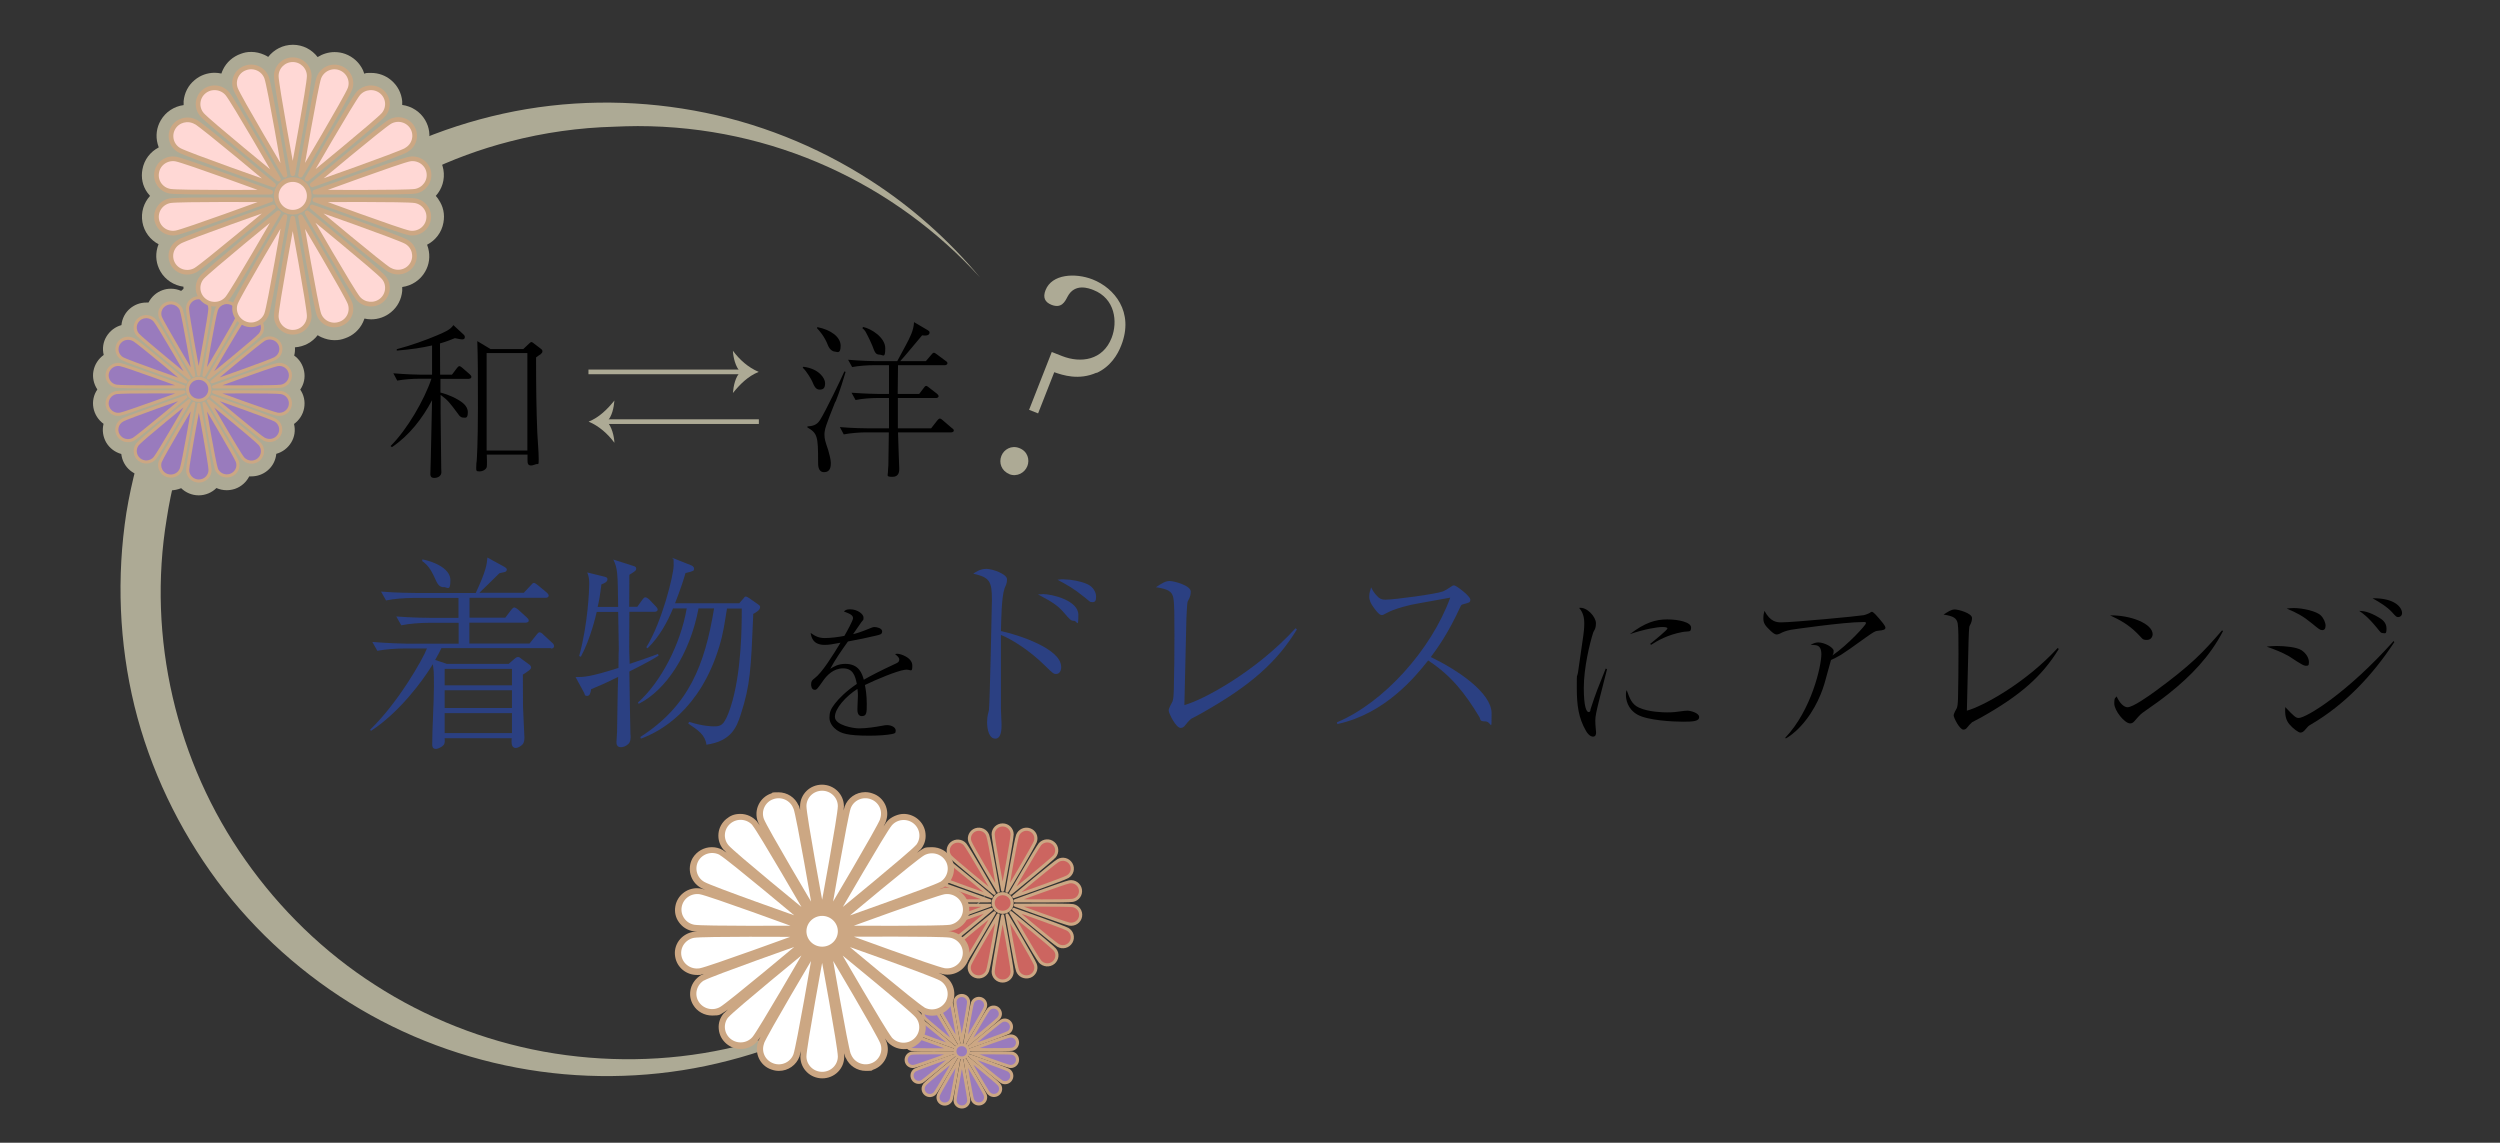<?xml version="1.0" encoding="UTF-8"?>
<svg id="_レイヤー_2" data-name="レイヤー_2" xmlns="http://www.w3.org/2000/svg" version="1.1" viewBox="0 0 1608 735">
  <rect x="0" y="0" width="1608" height="735" fill="#333333" stroke="none"/>
  <!-- Generator: Adobe Illustrator 29.1.0, SVG Export Plug-In . SVG Version: 2.1.0 Build 142)  -->
  <defs>
    <style>
      .st0 {
        fill: #2b4082;
      }

      .st1 {
        fill: #cc6560;
      }

      .st1, .st2, .st3 {
        stroke-width: 2px;
      }

      .st1, .st2, .st3, .st4 {
        stroke: #cca783;
        stroke-linecap: round;
        stroke-linejoin: round;
      }

      .st2 {
        fill: #fff;
      }

      .st3 {
        fill: #997bbd;
      }

      .st4 {
        fill: #ffd8d5;
        stroke-width: 3px;
      }

      .st5 {
        fill: #adaa95;
      }

      .st6 {
        fill: #cca783;
      }
    </style>
  </defs>
  <g>
    <path class="st5" d="M579.9,623.9c-1.4,1-2.9,2.1-4.3,3.1-32.6,23-69.8,39.1-108.5,47.6-38.7,8.4-78.9,8.8-117.5,1.8-38.7-7.1-75.7-21.8-108.4-42.9-32.8-21-61.1-48.6-83.3-80.2-44.7-63.2-63.3-143.5-50.7-219.5,11.6-76.1,54.3-146.6,116.5-192.7,31-23,66.4-40.4,104.2-50.1,21.9-5.7,44.5-8.9,67.2-9.5,5-.2,9.9-.4,15-.4,87.3,0,165.7,37.5,220.2,97.3-20.2-24.2-44.1-45.5-70.8-62.6-34.2-22-72.8-37.4-113.2-44.7-40.3-7.3-82.3-6.9-122.7,2-40.4,8.9-79.2,25.7-113.2,49.7-33.9,24-63.4,54.7-85.4,90.2-22,35.5-36.9,75.5-43.7,116.7-6.4,41.3-4.7,83.9,5.2,124.5,10,40.6,28.4,78.9,53.1,112.3,24.8,33.4,56.4,61.5,92,82.5s75.3,34.6,115.9,40.2c40.6,5.6,82.1,3.2,121.4-7.1,39.4-10.1,76.4-28.2,108.8-52.3,22.3-16.5,42.3-36.1,59.3-57.9-16.7,19.6-35.9,37.1-57.2,51.9h.1Z"/>
    <path d="M301.7,243.7h-18.4v8.8c1.2.3,6.3,1.6,11.5,4.7,1.8,1.1,6.1,3.6,6.1,7.9s-1.5,3.5-3,3.5-2.6-1.3-3-2c-6.1-8.2-6.8-9.1-11.5-12.6v11.8c0,2.6.3,24.3.4,35.7,0,.3.1,1.8.1,2.2,0,2.5-2.3,3.7-4.6,3.7s-2.5-1.5-2.5-2.4c0-1.6.3-9.2.3-10.7.2-7.4.2-10.3.8-36.9-6.3,11.9-14.7,22.7-25.8,30.2l-.9-.7c10.6-10.5,21.7-29.6,26.3-43.3h-8c-3.8,0-9.9.4-14,1.2l-2.5-4.7c8.1.7,15.9.9,18,.9h6.9v-18.8c-6.7,1.5-12.9,2.5-22.7,3.3v-.9c9-2.3,19.6-6.2,25.9-8.9,5.2-2.2,8.7-3.7,10.5-6.6l6.8,6.3c.3.3.6.8.6,1.3,0,1.2-.6,1.6-1.7,1.6s-3.1-.5-4.7-.8c-2.7,1.1-5.4,2.2-9.6,3.4.1,13.8.1,15.3.1,20.1h7.6l3.1-4.1c1-1.3,1.4-1.4,1.7-1.4.7,0,1.8,1.1,2,1.2l4.7,4.1c.4.4,1,1,1,1.6,0,1-.9,1.2-1.6,1.2h.1ZM347.8,227.8c-.5.3-2.6,1.7-3,2.1,0,19.9.2,33.9.8,48.6.2,4.7.9,12.1.9,16.8s-.2,2.5-2.4,3.5c-1.3.5-2.1.6-2.5.6-2.3,0-2.3-1.8-2.3-3.5v-3.5h-26.2c.1,1.4.2,7,0,7.9-.3,1.5-2.4,2.9-4.6,2.9s-2.2-.3-2.2-2.6.2-3.4.3-4c.1-1,.8-11.2.8-33.8s0-31.7-.4-43.4l8.5,5.1h21.1l3.7-3.5c.3-.3,1.1-1,1.5-1s1.1.5,1.2.6l5.1,3.9c.2.1.8.7.8,1.4s-.3,1.2-1,1.7v.2ZM339.2,227.1h-26.2v62.7h26.2v-62.7h0Z"/>
    <path d="M527.3,250.6c-2.5,0-3.4-1.7-5-5.5-.4-.9-3.5-6.4-6-8.6l.4-.6c10,1.2,14,7.4,14,10.5s-1,4.2-3.5,4.2h0ZM537.3,258.3c-1.5,3.9-6.5,15.8-6.8,18.9-.2.8-.2,1.6-.2,2.4,0,2.6.4,4.1,2.4,9.9.4,1.4,1.7,6,1.7,8.2s-.2,6-4.3,6-3.9-4.7-3.9-6.7c0-16.3-.4-18.3-6.9-22.1v-.6c3.1-.3,5.9-.6,8.1-4.1,3.4-5.2,14.1-27.5,15.7-31.3l.8.3c-1.2,4.1-3.4,11.5-6.5,19.3v-.2ZM537.2,226.2c-1,0-3.4-.8-4.7-4.2-2.2-5.7-5.5-9.3-7-10.9l.2-.7c8.8,1.7,15,6.4,15,12s-2.4,3.8-3.5,3.8h0ZM611.7,278.1h-34.1c0,2.4.8,22.7.8,23.4,0,1.4,0,5.2-4.3,5.2s-3-.9-3-2.8.3-4,.3-4.7c0-3.3.2-18.1.3-21.1h-15c-3.8,0-9.9.5-14,1.3l-2.5-4.7c8.1.7,15.9.8,18,.8h13.6c0-6,0-8,0-8.9v-10.6h-7.6c-3.8,0-9.8.4-13.9,1.3l-2.6-4.7c8.1.6,16,.8,18,.8h6.1v-18.5h-9.8c-3.8,0-9.8.4-13.9,1.2l-2.6-4.7c8.1.7,16,.9,18,.9h13.6c1.1-2.2,3.8-6.9,5.6-10.4,2.5-4.7,5-9.4,5.2-14.7l8.7,5.1c.8.5,1.3.8,1.3,1.6,0,2.3-3.4,2-4.8,1.8-2.3,2.6-11.9,14.4-14.1,16.6h16.5l3.5-4.1c.8-.9,1.1-1.3,1.6-1.3s.8.1,2.1,1.1l5.5,4.1c.8.5,1.2.9,1.2,1.6s-1,1.2-1.6,1.2h-30.2c0,2.9-.2,15.9-.2,18.5h13.8l2.9-3.8c.3-.5,1-1.4,1.6-1.4s1.3.7,2,1.2l4.9,3.8c.5.4,1.1,1,1.1,1.7s-.9,1.1-1.6,1.1h-24.6c0,11.3,0,12.6,0,19.5h21.4l3.9-5c.3-.4,1.1-1.3,1.7-1.3s1.6.8,2,1.2l5.7,4.9c.9.6,1.3,1,1.3,1.7s-1,1.1-1.7,1.1h-.3ZM565.7,228.1c-2.5,0-3.1-1.6-4.6-5.7-.3-.8-2.3-5.3-4.4-9.1-.7-1.1-1.1-1.4-2-2.2l.4-.8c5.4,1.1,14.3,6.8,14.3,13.7s-1.4,4.1-3.8,4.1h0Z"/>
    <g>
      <path class="st0" d="M354.6,416.9h-70.7c-.8,1.7-1.5,3.1-4,7.6l7.5,2.5h39.8l3.3-2.9c1.1-.9,1.7-1.5,2.7-1.5s1.3.5,2.1,1.1l4.8,3.5c.7.4,1.5,1.2,1.5,2.1s-.7,1.3-1.3,1.9c-.5.4-3.2,2.3-4,2.7,0,2.8.1,19.2.1,20.5,0,2.4.9,18.1.9,19.7s-.1,3.5-1.2,4.7-3.1,2.3-4.3,2.3c-3.1,0-2.8-3.5-2.7-6.3h-43.1c.1,1.7.3,3.2-.7,4.4-.8,1.1-3.5,2.5-4.9,2.5-2.4,0-2.4-2-2.4-2.8,0-10.4,1.1-27.2,1.1-37.5s-.1-9.6-.7-14.2c-6.4,10.6-21.6,31.1-39.8,42.9l-.5-.8c18-17.3,34.1-45.7,36.5-52.2h-14.9c-4.7,0-12,.5-17,1.5l-3.2-5.7c10,.8,19.7,1.1,22.1,1.1h33.4v-13.4h-19.7c-4.8,0-12.1.5-17.2,1.6l-3.2-5.7c10,.8,19.7.9,22.2.9h17.8v-12.8h-29.4c-4.8,0-12.1.5-17.2,1.6l-3.2-5.7c10,.8,19.7.9,22.2.9h38.7c6.7-14.4,7.1-18.2,7.5-22.8l10.4,5.7c1.2.7,2.1,1.2,2.1,2.1s-.9,1.5-1.7,1.6c-1.1.3-1.7.4-3.1.7-2.4,2.3-11,10.9-12.9,12.6h28.6l4.4-4.7c.9-1.1,1.5-1.7,2.1-1.7s1.7.8,2.7,1.6l5.3,4.4c.5.5,1.5,1.3,1.5,2.1,0,1.3-1.2,1.5-2,1.5h-48.9v12.8h23l3.7-4.9c.7-.9,1.5-1.7,2.1-1.7s1.9.9,2.4,1.3l5.6,5.1c.5.5,1.3,1.2,1.3,2.1s-1.1,1.3-2,1.3h-36.2v13.4h38.7l4.4-5.5c.9-1.1,1.3-1.7,2.1-1.7s1.9.9,2.5,1.6l5.5,5.1c.7.5,1.3,1.3,1.3,2.3s-1.1,1.5-2.1,1.5l.3-.3ZM285.5,377.7c-3.2,0-4.3-2.3-6.3-6.9-1.9-4.1-4.1-7.5-7.6-9.9v-1.1c6.9,1.2,18.1,5.7,18.1,13.3s-2,4.5-4.3,4.5h0ZM329.3,430.2h-43.3v10.6h43.3v-10.6ZM329.3,444h-43.3v11.4h43.3v-11.4ZM329.3,458.7h-43.3v12.8h43.3v-12.8Z"/>
      <path class="st0" d="M404.8,432c.1,6.4.5,34.5.7,40.2.1.7.1,1.5.1,2,0,2.5-.7,3.6-1.5,4.4-1.7,1.6-3.7,2-4.8,2-2.3,0-2.8-1.7-2.8-3.1s.4-5.7.4-6.7c.1-5.6.4-30.4.7-35.4-9.5,4.7-14.5,6.7-17.4,7.9-.3,2-.7,4.3-2.5,4.3s-1.5-.9-2-2l-5.5-10.1c5.2,0,9.2,0,27.6-5.9,0-1.6.1-8.5.1-10,.1-.9.1-1.7.1-2.7,0-3.6-.3-20-.4-23.3h-13.8c-.5,2.1-3.9,17.2-10.2,28.8l-1.1-.4c5.7-20.5,6.5-43.1,6.5-46.5s-.4-4.9-1.3-7.3l11,2.7c1.5.4,2,.7,2,1.7,0,1.7-1.9,2.5-3.9,3.3-.9,7.6-1.6,11.2-2.4,14.5h13.2c-.3-21.7-.3-24.6-3.1-30.5l12.8,4.1c.9.3,1.9.5,1.9,1.7s-.4,1.6-4.4,4c0,.1-.1,18.6-.1,20.6h5.2l3.2-4.5c.7-.9,1.2-1.6,2-1.6s2,.9,2.4,1.3l4.3,4.5c.3.4,1.2,1.2,1.2,2,0,1.2-1.1,1.5-2,1.5h-16.2c0,3.6-.1,19.4-.1,22.6s0,2.1.3,10.9c2.8-.9,15.7-5.3,18.2-6.4l.4,1.1c-2.9,1.9-8,4.8-18.6,10.1l-.2.2ZM484.5,395.2c-1.5,35.4-1.9,45.3-8,64.2-2.8,8.9-6.5,17.3-22.1,19.6-.9-6.4-5.3-9.3-11.7-13.6l.5-1.1c9.2,2.9,14.9,2.9,15.7,2.9,4.5,0,6.9,0,10.9-12,7.3-22.1,7.3-53.2,7.3-63.8h-9.5c-1.5,9.2-2.3,15.6-4.9,24.2-12.4,41.3-38.5,55.2-50.5,59.5l-.3-1.1c31.3-20.1,41.4-46.3,47.4-82.7h-10c-5.6,29.7-21.2,52.8-38.5,61.4l-.5-.8c14.6-13,27.4-37.3,31.4-60.6h-8.8c-3.6,8.7-8.7,18.2-16.4,25.7l-.8-.7c9.9-15.8,17.6-46.2,17.6-52.8s-.3-2.9-.8-4.7l12,4.8c.1,0,1.9.7,1.9,2.1s0,1.6-5.5,2.9c-1.1,3.9-2.9,9.6-6.7,19.4h41.3l2.7-3.1c.9-1.2,1.2-1.2,1.6-1.2s1.5.7,1.9.9l5.7,4c1.2.8,1.5,1.1,1.5,1.9,0,2.1-3.2,3.7-4.5,4.4v.3Z"/>
      <path d="M548.7,397.8c0-2.1-1.7-2.9-5.9-4.5.8-.8,1.6-1.4,4-1.4,4.7,0,8.6,3.1,8.6,5.2s0,1.2-1.4,3.1c-.8,1.2-4.6,6.7-5.3,7.7,2.4-.6,4.9-1.3,11.2-3.9.4-.2,1.7-.7,2.6-.7,1.5,0,4.9.8,4.9,2.8s-1.5,2.1-3.8,2.7c-6.7,1.6-10.3,2.3-18.2,3.8-4.1,5.7-8.5,12.1-11.4,17.6,2.2-1.4,5.1-3.2,9.7-3.2,8.9,0,10.8,6.4,11.9,10.2,4.6-2.6,9.8-5.4,20.8-10.5,1.3-.6,2-1.2,2-2.5s-1.2-2.2-2.7-3.5c.8-.2,1.1-.2,1.5-.2,2,0,9.6,2.4,9.6,7.6s-1.1,2.1-4.8,2.7c-5.1.7-18.3,6.2-25.7,9.8.5,2.5,1.2,6.5,1.2,12.1s0,7.9-3.2,7.9-2.8-4.1-2.8-5.2.3-6.4.3-7.7,0-2.3-.3-4.6c-7.5,4.8-14.5,12.6-14.5,18s12,7.4,15.4,7.4c5.1,0,10.7-.9,15-1.7,1.6-.3,2.2-.4,3.1-.4,3,0,5.6,1.5,5.6,3.4s-.4,1.9-2.7,2.4c-2.4.5-7.9,1-14.1,1-14.7,0-18.2-1.6-21.2-3.7-2-1.4-4.6-4.3-4.6-7.8s.7-5.4,3.4-9c2.9-3.7,7.2-8,14.2-12.8-1.1-5.7-2.7-10-8.9-10s-10.4,4.6-12.6,7.7c-3.8,5.4-4.3,6.1-5.5,6.1-2.3,0-2.4-2.8-2.4-3.5,0-2.2.8-2.8,2.2-3.9,4.8-3.5,11.8-14.8,16.7-22.9-5.5,1-7.3,1.4-10.2,1.4-7.7,0-8.6-5.2-9-7.7,3.1,2.2,5.3,3.3,9.2,3.3s9-.7,12.5-1.4c1.4-2.4,5.6-9.9,5.6-11.5v.3Z"/>
      <path class="st0" d="M682.6,428.7c0,3.6-1.7,4.8-3.3,4.8s-2.1-.4-6.7-4.9c-10.3-10.3-22.1-17.6-28.8-20.2,0,2.1,0,45.5,0,47.8,0,1.7.4,8.3.4,9.6,0,2.8,0,9.3-4,9.3s-5.3-5.9-5.3-10.5.9-6.1,1.2-7.9c.5-3.1,1.9-68,1.9-70.8,0-12.2-1.5-14.5-12-16.9,1.6-1.1,4.4-3.1,8.4-3.1s13.3,3.3,13.3,6.7-1.2,4.5-1.6,5.9c-2,5.9-2.1,20.6-2.3,27.4,11.3,2.4,38.7,11.4,38.7,22.9h0ZM670.7,382.1c6,0,22.9,4.1,22.9,13.3s-.8,3.9-2.8,3.9-2.4-.5-6.8-5.6c-3.9-4.5-7.9-6.9-16.4-11.4.3,0,2.3-.1,3.1-.1h0ZM684.6,372.7c4.7,0,10.6,1.2,14.5,2.9,4.1,1.7,5.9,5.5,5.9,8s-.4,3.7-2.3,3.7-1.5-.3-5.2-3.2c-7.1-5.7-10.6-7.6-17.3-11.2,1.9-.3,2.9-.3,4.4-.3h0Z"/>
      <path class="st0" d="M834.2,404.8c-13,21.3-30.1,36.3-61.1,53.8-1.1.7-6,3.2-6.9,3.7-1.2.9-3.1,3.1-4.4,4.8-.3.3-1.1,1.1-2.4,1.1-3.1,0-7.7-9.5-7.7-11.2s2.1-4.9,2.4-5.7c.5-1.2.8-3.2.9-8,.3-11.6.4-23.2.4-34.7s0-20.2-.7-24c-.8-4.1-3.2-5.7-11.2-6.9,3.5-2.3,6-4,8.8-4s13.6,2.9,13.6,6.8-2,5.9-2.1,6.8c-.4,2.5-.5,7.6-.7,10.4-.5,23-.8,31.9-1.3,55.8,12.2-3.3,46.1-21.6,71.5-49.4l.9.8h0Z"/>
      <path class="st0" d="M860.1,464.5c29.6-12.4,60.4-46.3,72.7-80.1-4.1.8-22,3.9-25.6,4.7-5.3,1.3-10.9,2.8-15.3,5.2-1.9,1.1-2.4,1.3-3.2,1.3-1.7,0-4-3.2-5.6-5.5-1.3-1.9-2.4-3.9-2.4-6.4s.7-4,1.2-5.9c.7,1.2,1.2,2.5,2.8,4.4,2.3,2.7,3.5,3.5,6.5,3.5,5.9,0,32.9-3.7,36.9-5.3,1.6-.7,2.3-1.1,5.3-3.1,1.1-.8,1.5-.8,1.9-.8,1.3,0,10.4,6.9,10.4,9.1s-.8,1.9-5.1,3.2c-.7.1-1.1,1.1-1.5,1.9-7.5,16.5-14.8,26.6-18.8,31.9,17.4,8.4,39.1,23,39.1,36.2s0,5.2-4,5.2-2.9-1.3-3.9-2.9c-8.8-14.5-17.7-26.4-32.9-36.3-8.3,10.5-27.7,34.3-58.4,40.9l-.3-1.1h.2Z"/>
      <path d="M1033.6,430.6c-.8,3.2-4.4,17.6-5.2,20.5-1.6,6.5-2.3,9.6-2.3,12.4s.5,7.4.5,7.5c0,1.3-.2,2.8-2,2.8s-3.6-2-4.5-3.7c-4.8-8.3-5.9-16.5-5.9-27.6s0-5.6.8-10.2l3.4-23.6c.3-2,.6-4.8.6-7.9,0-5.9-2.2-8.4-3.3-9.8,5-.8,10.8,5.8,10.8,9.8s-1.3,4.7-1.7,5.9c-2.4,7.4-6.1,23.1-6.1,35.7s1.8,15.6,3.1,15.6,1.2-1.6,1.2-1.7c3.3-10.3,5.1-14.6,9.8-26.3l.9.5h-.1ZM1054.3,455.2c6.1,2.8,15.5,3,17.9,3,3.9,0,5.7-.2,11.4-1,.9-.1,1.4-.1,1.8-.1,1.8,0,7.5,1.4,7.5,4.1s-3.7,3-10.3,3-22.6-.8-29.3-4.5c-6.7-3.7-7.5-10.2-7.5-12.6s.2-2.3.5-3.2c2,5.5,3.3,9.2,8,11.3h0ZM1061.4,414.1c2.3-1.8,11.1-8.9,11.1-9.9s-3.1-.9-3.3-.9c-3.1,0-11.4,1.3-20.9,4.6,9.8-7.5,16.6-9.5,24-9.5s15.4,1.8,15.4,5.2-1.5,2.2-5.5,2.9c-9.7,1.8-16.3,5.7-20.3,8.3l-.5-.8h0Z"/>
      <path d="M1148.3,474.5c16.9-17.8,23.2-46.2,23.2-53.7s-5.1-5.4-6.9-6.2c2.1-.9,3.4-1.4,4.9-1.4,4.1,0,9.9,3.3,9.9,5.4s-.5,2.3-.8,3c10.3-7.1,21.6-19.7,21.6-20.7s-.7-.8-2.1-.8c-12.1,0-46,4.9-46.3,5-3.3.7-4.8,1.3-7.1,2.5-1,.4-1.5.5-2,.5-1.1,0-2.3-.9-3.9-2.4-3.7-3.4-4.6-5.2-4.6-7.8s.2-2.8.7-5c3.8,7.1,7.9,7.4,10.8,7.4,7.7,0,49.9-4,52.9-4.6,1.6-.3,3.2-1.1,3.7-1.3,1.2-.8,1.3-.9,1.7-.9,1,0,3.7,3.2,4.8,4.5,1.3,1.5,3.9,4.5,3.9,5.7s-1.1,1.7-4.8,2c-1.8.1-2.9.9-7.8,4.3-9,6.5-12.7,9.1-16,11.2-2.2,1.3-4.8,2.6-6.4,3.3-.7,2.1-3,11.2-3.6,13-1.7,6.6-6.2,19.1-15.8,29.5-4.2,4.6-7.9,7-9.7,8l-.4-.7v.2Z"/>
      <path d="M1324.1,417.6c-10.7,17.4-24.6,29.7-49.9,43.9-.9.5-4.9,2.6-5.7,3-1,.8-2.5,2.5-3.6,3.9-.2.2-.9.9-2,.9-2.5,0-6.3-7.7-6.3-9.1s1.7-4,2-4.7c.4-1,.7-2.6.8-6.5.2-9.5.3-18.9.3-28.4s0-16.5-.5-19.6c-.7-3.4-2.6-4.7-9.1-5.7,2.8-1.8,4.9-3.3,7.2-3.3s11.1,2.4,11.1,5.5-1.6,4.8-1.7,5.5c-.3,2.1-.4,6.2-.5,8.5-.4,18.8-.7,26.1-1.1,45.6,10-2.7,37.6-17.6,58.4-40.3l.8.7h-.2Z"/>
      <path d="M1384.6,407.9c0,.8-.5,3.7-3.7,3.7s-2.8-.9-6.2-4.2c-6-6-11.4-8.7-17.5-11.6,13.2-.2,27.4,5.3,27.4,12.2h0ZM1429.8,406c-8.2,16-20.8,29-34.8,40.1-5,4-9.4,7.1-15,11-3.2,2.2-3.5,2.6-7,6.6-.8.9-1.5,1.6-2.9,1.6-3.6,0-10.2-8.3-10.2-12.8s.9-3.3,1.5-4.6c2,4.5,4.8,7,7,7,3.5,0,13.6-7.2,17.6-10.1,23.5-17.2,30.9-25.1,43.2-39.3l.7.4h0Z"/>
      <path d="M1464.3,415.5c5.3,0,12.9.7,16,2.7,3.4,2.3,4.8,5.3,4.8,7.7s-.5,2.3-2.3,2.3-8.9-5.2-10.7-6.2c-4.7-2.6-8.6-4.1-14.2-6.1,2.1-.2,3.8-.4,6.4-.4h0ZM1540.1,412.9c-14,21.4-31.8,40.3-53.9,53.2-1.5.9-1.6,1-3.3,3-1.2,1.5-2.1,2.1-3.3,2.1s-4.8-2.6-7.2-5.5c-2.1-2.6-2.9-5.9-2.5-10.9,5.7,6.1,6.9,7,8.6,7,4.8,0,31.2-16,61.1-49.5l.4.7h.1ZM1475.5,391.1c5.5,0,14.6,2,17.3,4.8,1.8,1.8,3,4.6,3,6.5s-.7,2.9-2.1,2.9-2-.5-6.5-4.2c-6.1-5-9.5-6.7-16.4-9.7,2.1-.2,3.2-.3,4.7-.3h0ZM1530.3,397.3c1.3.8,4.7,2.8,4.7,6.9s-1,3-2.3,3-1.4-.3-3.9-3.4c-6-7.3-9.2-9.4-11.4-10.9,2.4.1,6.1.3,12.9,4.4h0ZM1545,394.3c0,1.8-1.3,2.6-2.4,2.6s-1.3,0-4.2-3.3c-3.2-3.4-7.4-6-12.4-8.8,14.8-.2,19,6.2,19,9.5h0Z"/>
    </g>
    <g>
      <rect class="st5" x="378.5" y="237.7" width="98.9" height="3"/>
      <path class="st5" d="M476.2,239.2c-3.1-3.1-4.6-9.3-4.8-13.6,4.3,5.8,9.9,10.8,16.6,13.6-6.8,2.7-12.1,8-16.6,13.6.4-4.6,1.5-10.2,4.8-13.6Z"/>
    </g>
    <g>
      <rect class="st5" x="389.2" y="269.7" width="98.9" height="3"/>
      <path class="st5" d="M390.4,271.2c3.1,3.1,4.6,9.3,4.8,13.6-4.3-5.8-9.9-10.8-16.6-13.6,6.8-2.7,12.1-8,16.6-13.6-.4,4.6-1.5,10.2-4.8,13.6Z"/>
    </g>
    <path class="st5" d="M282,128.1c-.5-.7-1.1-1.4-1.7-2.1,4-4.4,6-10.5,4.9-16.9-1.1-6.3-5.1-11.4-10.5-14.2.3-.8.6-1.6.8-2.4,1.4-5.2.7-10.6-2-15.2-3.1-5.4-8.7-9-14.8-9.8,0-.8,0-1.6,0-2.4-.5-5.3-3-10.1-7.2-13.6-3.6-3-8.1-4.6-12.8-4.6s-2.9.2-4.4.5c-.2-.7-.5-1.5-.8-2.2-2.3-4.9-6.3-8.6-11.4-10.5-2.2-.8-4.5-1.2-6.9-1.2-3.9,0-7.7,1.2-10.9,3.2-3.7-4.8-9.4-7.9-15.9-7.9s-12.2,3.1-15.9,7.8c-.8-.5-1.5-.9-2.4-1.3-2.7-1.2-5.5-1.9-8.4-1.9s-4.6.4-6.8,1.2c-5.1,1.8-9.2,5.4-11.5,10.2-.4.8-.7,1.6-1,2.5-1.4-.3-2.9-.5-4.3-.5-4.7,0-9.2,1.6-12.8,4.6-4.2,3.4-6.7,8.3-7.2,13.7,0,.8,0,1.7,0,2.5-6.1.8-11.6,4.4-14.7,9.8-2.7,4.6-3.4,10-2,15.2.2.8.5,1.5.7,2.2-5.4,2.8-9.4,7.9-10.5,14.2-1,5.3.1,10.6,3.2,14.9.5.7,1.1,1.4,1.7,2.1-4,4.4-6,10.5-4.9,16.9,1.1,6.3,5.1,11.4,10.4,14.2-.3.8-.6,1.5-.8,2.3-1.4,5.2-.7,10.5,2,15.2,3.1,5.4,8.7,9,14.8,9.8,0,.5,0,1,0,1.4-.5.4-1,.8-1.5,1.3-2-.9-4.3-1.4-6.5-1.4s-3.6.3-5.4.9c-4,1.4-7.2,4.3-9.1,8-.5,0-.9,0-1.4,0-3.8,0-7.4,1.3-10.3,3.7-3.3,2.7-5.3,6.6-5.7,10.8-4,1.1-7.4,3.7-9.6,7.3-2.2,3.6-2.8,7.8-1.8,11.9-3.3,2.4-5.8,6-6.6,10.3-.8,4.2.2,8.4,2.5,11.9-2.4,3.5-3.3,7.7-2.5,11.9.8,4.2,3.2,7.8,6.5,10.2-1,4.1-.4,8.3,1.7,12,2.2,3.7,5.7,6.3,9.7,7.4.5,4.1,2.4,7.9,5.7,10.6,2.9,2.4,6.5,3.7,10.3,3.7h0c.4,0,.8,0,1.2,0,1.9,3.9,5.1,6.8,9.1,8.2,1.8.6,3.6.9,5.5.9s4.6-.5,6.7-1.4c2.9,2.8,6.9,4.6,11.3,4.6s8.5-1.8,11.4-4.7c2,.9,4.3,1.4,6.6,1.4h0c1.8,0,3.6-.3,5.4-.9,4-1.4,7.2-4.3,9.1-8,.5,0,.9,0,1.4,0,3.8,0,7.4-1.3,10.3-3.7,3.3-2.7,5.3-6.6,5.7-10.8,4-1.1,7.4-3.7,9.6-7.3,2.2-3.6,2.8-7.8,1.8-11.9,3.3-2.4,5.7-5.9,6.5-10.2.8-4.4-.2-8.6-2.5-11.9,2.4-3.5,3.3-7.7,2.5-11.8-.8-4.2-3.1-7.8-6.4-10.1.5-1.8.6-3.6.5-5.3,5.9-.4,11.2-3.3,14.6-7.8.8.5,1.5.9,2.4,1.3,2.7,1.2,5.5,1.9,8.4,1.9s4.6-.4,6.8-1.2c5.1-1.7,9.2-5.4,11.5-10.2.4-.8.7-1.7,1-2.5,1.4.3,2.8.5,4.3.5,4.7,0,9.2-1.6,12.8-4.6,4.2-3.4,6.7-8.3,7.2-13.7,0-.8,0-1.7,0-2.5,6.1-.8,11.6-4.4,14.7-9.8,2.7-4.6,3.4-10,2-15.2-.2-.8-.5-1.5-.7-2.2,5.4-2.8,9.4-7.9,10.5-14.2,1-5.3-.1-10.6-3.2-14.9Z"/>
  </g>
  <path class="st5" d="M649.2,304.9c-5.1-2-6.9-7.3-5.1-11.7,1.6-4.1,6.4-7,11.5-5,5.5,2.1,6.8,7.6,5.2,11.6-1.7,4.3-6.6,7.1-11.6,5.2h0ZM705.3,239.7c-11.4,5.1-21.8,1.6-27.2-.3l-10.4,26.5-5.8-2.3,14.6-37.2,6.6,2.6c12.2,4.8,26.3,2.7,31.9-11.7,4-10.3,2.3-25.3-11.8-30.8-2.6-1-11.9-4.7-16.6,4.4-1.7,3.3-3.9,7.6-10.2,5.2-4.3-1.7-5.8-4.7-3.9-9.5,4.1-10.4,19.1-11.2,30.2-6.9,14.1,5.5,26.9,21,18.5,42.4-2.3,6-6.9,13.7-15.9,17.8v-.2Z"/>
  <g>
    <path class="st3" d="M135,250.4c0,3.9-3.2,7.1-7.2,7.1s-7.2-3.2-7.2-7.1,3.2-7.1,7.2-7.1,7.2,3.2,7.2,7.1Z"/>
    <path class="st3" d="M135,198.6c0,3.9-7.2,42.3-7.2,42.3,0,0-7.2-38.4-7.2-42.3s3.2-7.1,7.2-7.1,7.2,3.2,7.2,7.1Z"/>
    <path class="st3" d="M116.6,199.3c1.4,3.7,8,42.2,8,42.2,0,0-20-33.7-21.4-37.3-1.4-3.7.6-7.7,4.3-9,3.7-1.3,7.8.6,9.2,4.2h0Z"/>
    <path class="st3" d="M99.6,206.2c2.5,3,22.1,36.9,22.1,36.9,0,0-30.5-24.9-33.1-27.9-2.5-3-2.1-7.4.9-9.9s7.5-2.1,10.1.9h0Z"/>
    <path class="st3" d="M85.9,218.4c3.4,1.9,33.6,27.3,33.6,27.3,0,0-37.3-13.1-40.7-15-3.4-1.9-4.6-6.3-2.6-9.6,2-3.4,6.3-4.5,9.8-2.6h-.1Z"/>
    <path class="st3" d="M77.3,234.5c3.9.7,41,14.3,41,14.3,0,0-39.6.3-43.5-.4s-6.5-4.3-5.8-8.2c.7-3.8,4.4-6.4,8.3-5.7h0Z"/>
    <path class="st3" d="M74.8,252.5c3.9-.7,43.5-.4,43.5-.4,0,0-37.1,13.6-41,14.3-3.9.7-7.6-1.9-8.3-5.7-.7-3.8,1.9-7.5,5.8-8.2h0Z"/>
    <path class="st3" d="M78.8,270.2c3.4-1.9,40.7-15,40.7-15,0,0-30.2,25.3-33.6,27.3-3.4,1.9-7.8.8-9.8-2.6s-.8-7.7,2.6-9.6h.1Z"/>
    <path class="st3" d="M88.6,285.6c2.5-3,33.1-27.9,33.1-27.9,0,0-19.6,34-22.1,36.9-2.5,3-7.1,3.4-10.1.9s-3.4-7-.9-9.9Z"/>
    <path class="st3" d="M103.2,296.7c1.4-3.7,21.4-37.3,21.4-37.3,0,0-6.6,38.5-8,42.2s-5.5,5.5-9.2,4.2-5.6-5.4-4.3-9h0Z"/>
    <path class="st3" d="M120.7,302.3c0-3.9,7.2-42.3,7.2-42.3,0,0,7.2,38.4,7.2,42.3s-3.2,7.1-7.2,7.1-7.2-3.2-7.2-7.1Z"/>
    <path class="st3" d="M139.2,301.6c-1.4-3.7-8-42.2-8-42.2,0,0,20,33.7,21.4,37.3,1.4,3.7-.6,7.7-4.3,9s-7.8-.6-9.2-4.2h.1Z"/>
    <path class="st3" d="M156.2,294.7c-2.5-3-22.1-36.9-22.1-36.9,0,0,30.5,24.9,33.1,27.9,2.5,3,2.1,7.4-.9,9.9s-7.5,2.1-10.1-.9h0Z"/>
    <path class="st3" d="M169.9,282.5c-3.4-1.9-33.6-27.3-33.6-27.3,0,0,37.3,13.1,40.7,15,3.4,1.9,4.6,6.3,2.6,9.6-2,3.4-6.3,4.5-9.8,2.6h.1Z"/>
    <path class="st3" d="M178.4,266.4c-3.9-.7-41-14.3-41-14.3,0,0,39.6-.3,43.5.4s6.5,4.3,5.8,8.2c-.7,3.8-4.4,6.4-8.3,5.7Z"/>
    <path class="st3" d="M180.9,248.4c-3.9.7-43.5.4-43.5.4,0,0,37.1-13.6,41-14.3s7.6,1.9,8.3,5.7-1.9,7.5-5.8,8.2h0Z"/>
    <path class="st3" d="M177,230.6c-3.4,1.9-40.7,15-40.7,15,0,0,30.2-25.3,33.6-27.3,3.4-1.9,7.8-.8,9.8,2.6,2,3.4.8,7.7-2.6,9.6h0Z"/>
    <path class="st3" d="M167.2,215.2c-2.5,3-33.1,27.9-33.1,27.9,0,0,19.6-34,22.1-36.9,2.5-3,7.1-3.4,10.1-.9s3.4,7,.9,9.9h0Z"/>
    <path class="st3" d="M152.6,204.1c-1.4,3.7-21.4,37.3-21.4,37.3,0,0,6.6-38.5,8-42.2s5.5-5.5,9.2-4.2,5.6,5.4,4.3,9h-.1Z"/>
  </g>
  <g>
    <path class="st4" d="M198.9,126c0,5.8-4.8,10.5-10.6,10.5s-10.6-4.7-10.6-10.5,4.8-10.5,10.6-10.5,10.6,4.7,10.6,10.5Z"/>
    <path class="st4" d="M198.9,48.9c0,5.8-10.6,62.9-10.6,62.9,0,0-10.6-57.1-10.6-62.9s4.8-10.5,10.6-10.5,10.6,4.7,10.6,10.5Z"/>
    <path class="st4" d="M171.5,50c2,5.4,11.8,62.7,11.8,62.7,0,0-29.8-50.1-31.8-55.6-2-5.4.8-11.5,6.4-13.4,5.5-2,11.6.8,13.6,6.3Z"/>
    <path class="st4" d="M146.2,60.2c3.8,4.4,32.9,55,32.9,55,0,0-45.4-37-49.2-41.5-3.8-4.4-3.2-11.1,1.3-14.8s11.2-3.1,15,1.3h0Z"/>
    <path class="st4" d="M125.9,78.4c5.1,2.9,50,40.6,50,40.6,0,0-55.5-19.5-60.6-22.4s-6.8-9.3-3.9-14.3,9.4-6.7,14.5-3.8h0Z"/>
    <path class="st4" d="M113.1,102.3c5.8,1,61,21.3,61,21.3,0,0-58.9.4-64.7-.6s-9.7-6.4-8.6-12.2c1-5.7,6.5-9.5,12.3-8.5h0Z"/>
    <path class="st4" d="M109.4,129.1c5.8-1,64.7-.6,64.7-.6,0,0-55.2,20.3-61,21.3s-11.3-2.8-12.3-8.5,2.8-11.1,8.6-12.2Z"/>
    <path class="st4" d="M115.2,155.5c5.1-2.9,60.6-22.4,60.6-22.4,0,0-44.9,37.7-50,40.6-5.1,2.9-11.6,1.2-14.5-3.8s-1.2-11.4,3.9-14.3h0Z"/>
    <path class="st4" d="M129.9,178.4c3.8-4.4,49.2-41.5,49.2-41.5,0,0-29.1,50.5-32.9,55s-10.5,5-15,1.3-5.1-10.3-1.3-14.8h0Z"/>
    <path class="st4" d="M151.5,194.9c2-5.4,31.8-55.6,31.8-55.6,0,0-9.8,57.3-11.8,62.7s-8.1,8.3-13.6,6.3-8.4-8-6.4-13.4Z"/>
    <path class="st4" d="M177.7,203.2c0-5.8,10.6-62.9,10.6-62.9,0,0,10.6,57.1,10.6,62.9s-4.8,10.5-10.6,10.5-10.6-4.7-10.6-10.5h0Z"/>
    <path class="st4" d="M205.1,202.1c-2-5.4-11.8-62.7-11.8-62.7,0,0,29.8,50.1,31.8,55.6s-.8,11.5-6.4,13.4c-5.5,2-11.6-.8-13.6-6.3h0Z"/>
    <path class="st4" d="M230.4,191.9c-3.8-4.4-32.9-55-32.9-55,0,0,45.4,37,49.2,41.5,3.8,4.4,3.2,11.1-1.3,14.8s-11.2,3.1-15-1.3Z"/>
    <path class="st4" d="M250.7,173.7c-5.1-2.9-50-40.6-50-40.6,0,0,55.5,19.5,60.6,22.4,5.1,2.9,6.8,9.3,3.9,14.3s-9.4,6.7-14.5,3.8h0Z"/>
    <path class="st4" d="M263.3,149.8c-5.8-1-60.8-21.3-60.8-21.3,0,0,58.8-.4,64.5.6s9.7,6.4,8.6,12.2c-1,5.7-6.5,9.5-12.3,8.5h0Z"/>
    <path class="st4" d="M267.2,123c-5.8,1-64.7.6-64.7.6,0,0,55.2-20.3,61-21.3s11.3,2.8,12.3,8.5-2.8,11.1-8.6,12.2h0Z"/>
    <path class="st4" d="M261.4,96.5c-5.1,2.9-60.6,22.4-60.6,22.4,0,0,44.9-37.7,50-40.6,5.1-2.9,11.6-1.2,14.5,3.8s1.2,11.4-3.9,14.3h0Z"/>
    <path class="st4" d="M246.7,73.7c-3.8,4.4-49.2,41.5-49.2,41.5,0,0,29.1-50.5,32.9-55,3.8-4.4,10.5-5,15-1.3s5.1,10.3,1.3,14.8Z"/>
    <path class="st4" d="M225.1,57.1c-2,5.4-31.8,55.6-31.8,55.6,0,0,9.8-57.3,11.8-62.7s8.1-8.3,13.6-6.3,8.4,8,6.4,13.4Z"/>
  </g>
  <g>
    <path class="st3" d="M623,676.2c0,2.4-1.9,4.3-4.4,4.3s-4.4-1.9-4.4-4.3,1.9-4.3,4.4-4.3,4.4,1.9,4.4,4.3Z"/>
    <path class="st3" d="M623,644.6c0,2.4-4.4,25.7-4.4,25.7,0,0-4.4-23.4-4.4-25.7s1.9-4.3,4.4-4.3,4.4,1.9,4.4,4.3Z"/>
    <path class="st3" d="M611.8,645c.8,2.2,4.8,25.7,4.8,25.7,0,0-12.2-20.5-13-22.7s.3-4.7,2.6-5.5,4.8.3,5.6,2.6h0Z"/>
    <path class="st3" d="M601.4,649.2c1.5,1.8,13.4,22.5,13.4,22.5,0,0-18.6-15.1-20.1-17-1.5-1.8-1.3-4.5.5-6s4.6-1.3,6.1.5h0Z"/>
    <path class="st3" d="M593.1,656.7c2.1,1.2,20.4,16.6,20.4,16.6,0,0-22.7-8-24.8-9.2s-2.8-3.8-1.6-5.9,3.9-2.8,5.9-1.6h0Z"/>
    <path class="st3" d="M587.9,666.5c2.4.4,25,8.7,25,8.7,0,0-24.1.2-26.5-.2s-3.9-2.6-3.5-5c.4-2.3,2.7-3.9,5-3.5Z"/>
    <path class="st3" d="M586.4,677.4c2.4-.4,26.5-.2,26.5-.2,0,0-22.6,8.3-25,8.7s-4.6-1.1-5-3.5c-.4-2.3,1.2-4.6,3.5-5Z"/>
    <path class="st3" d="M588.7,688.2c2.1-1.2,24.8-9.2,24.8-9.2,0,0-18.4,15.4-20.4,16.6-2.1,1.2-4.7.5-5.9-1.6s-.5-4.7,1.6-5.9h0Z"/>
    <path class="st3" d="M594.7,697.6c1.5-1.8,20.1-17,20.1-17,0,0-11.9,20.7-13.4,22.5s-4.3,2.1-6.1.5c-1.8-1.5-2.1-4.2-.5-6h0Z"/>
    <path class="st3" d="M603.6,704.3c.8-2.2,13-22.7,13-22.7,0,0-4,23.4-4.8,25.7-.8,2.2-3.3,3.4-5.6,2.6-2.3-.8-3.4-3.3-2.6-5.5h0Z"/>
    <path class="st3" d="M614.3,707.7c0-2.4,4.4-25.7,4.4-25.7,0,0,4.4,23.4,4.4,25.7s-1.9,4.3-4.4,4.3-4.4-1.9-4.4-4.3Z"/>
    <path class="st3" d="M625.5,707.3c-.8-2.2-4.8-25.7-4.8-25.7,0,0,12.2,20.5,13,22.7s-.3,4.7-2.6,5.5-4.8-.3-5.6-2.6h0Z"/>
    <path class="st3" d="M635.9,703.1c-1.5-1.8-13.4-22.5-13.4-22.5,0,0,18.6,15.1,20.1,17,1.5,1.8,1.3,4.5-.5,6s-4.6,1.3-6.1-.5h0Z"/>
    <path class="st3" d="M644.2,695.7c-2.1-1.2-20.4-16.6-20.4-16.6,0,0,22.7,8,24.8,9.2s2.8,3.8,1.6,5.9c-1.2,2.1-3.9,2.8-5.9,1.6h0Z"/>
    <path class="st3" d="M649.4,685.9c-2.4-.4-25-8.7-25-8.7,0,0,24.1-.2,26.5.2s3.9,2.6,3.5,5c-.4,2.3-2.7,3.9-5,3.5Z"/>
    <path class="st3" d="M650.9,674.9c-2.4.4-26.5.2-26.5.2,0,0,22.6-8.3,25-8.7s4.6,1.1,5,3.5c.4,2.3-1.2,4.6-3.5,5Z"/>
    <path class="st3" d="M648.5,664.1c-2.1,1.2-24.8,9.2-24.8,9.2,0,0,18.4-15.4,20.4-16.6s4.7-.5,5.9,1.6.5,4.7-1.6,5.9h0Z"/>
    <path class="st3" d="M642.5,654.8c-1.5,1.8-20.1,17-20.1,17,0,0,11.9-20.7,13.4-22.5s4.3-2.1,6.1-.5,2.1,4.2.5,6h0Z"/>
    <path class="st3" d="M633.7,648c-.8,2.2-13,22.7-13,22.7,0,0,4-23.4,4.8-25.7.8-2.2,3.3-3.4,5.6-2.6s3.4,3.3,2.6,5.5h0Z"/>
  </g>
  <g>
    <path class="st1" d="M651,580.8c0,3.3-2.7,6-6.1,6s-6.1-2.7-6.1-6,2.7-6,6.1-6,6.1,2.7,6.1,6Z"/>
    <path class="st1" d="M651,536.6c0,3.3-6.1,36-6.1,36,0,0-6.1-32.7-6.1-36s2.7-6,6.1-6,6.1,2.7,6.1,6Z"/>
    <path class="st1" d="M635.3,537.3c1.2,3.1,6.8,35.9,6.8,35.9,0,0-17.1-28.7-18.2-31.8-1.2-3.1.5-6.6,3.6-7.7,3.2-1.1,6.7.5,7.8,3.6h0Z"/>
    <path class="st1" d="M620.7,543.1c2.2,2.5,18.8,31.5,18.8,31.5,0,0-26-21.2-28.2-23.7s-1.8-6.3.8-8.5c2.6-2.1,6.4-1.8,8.6.7h0Z"/>
    <path class="st1" d="M609.1,553.5c2.9,1.7,28.6,23.2,28.6,23.2,0,0-31.8-11.2-34.7-12.8-2.9-1.7-3.9-5.3-2.2-8.2s5.4-3.9,8.3-2.2h0Z"/>
    <path class="st1" d="M601.8,567.2c3.3.6,34.9,12.2,34.9,12.2,0,0-33.7.2-37.1-.3-3.3-.6-5.5-3.7-4.9-7s3.7-5.4,7.1-4.9Z"/>
    <path class="st1" d="M599.7,582.6c3.3-.6,37.1-.3,37.1-.3,0,0-31.6,11.6-34.9,12.2-3.3.6-6.5-1.6-7.1-4.9-.6-3.3,1.6-6.4,4.9-7Z"/>
    <path class="st1" d="M603,597.7c2.9-1.7,34.7-12.8,34.7-12.8,0,0-25.7,21.6-28.6,23.2s-6.6.7-8.3-2.2-.7-6.5,2.2-8.2h0Z"/>
    <path class="st1" d="M611.4,610.8c2.2-2.5,28.2-23.7,28.2-23.7,0,0-16.7,28.9-18.8,31.5-2.2,2.5-6,2.9-8.6.7-2.6-2.1-2.9-5.9-.8-8.5h0Z"/>
    <path class="st1" d="M623.8,620.3c1.2-3.1,18.2-31.8,18.2-31.8,0,0-5.6,32.8-6.8,35.9s-4.6,4.7-7.8,3.6c-3.2-1.1-4.8-4.6-3.6-7.7h0Z"/>
    <path class="st1" d="M638.8,625c0-3.3,6.1-36,6.1-36,0,0,6.1,32.7,6.1,36s-2.7,6-6.1,6-6.1-2.7-6.1-6Z"/>
    <path class="st1" d="M654.5,624.4c-1.2-3.1-6.8-35.9-6.8-35.9,0,0,17.1,28.7,18.2,31.8,1.2,3.1-.5,6.6-3.6,7.7-3.2,1.1-6.7-.5-7.8-3.6h0Z"/>
    <path class="st1" d="M669,618.5c-2.2-2.5-18.8-31.5-18.8-31.5,0,0,26,21.2,28.2,23.7s1.8,6.3-.8,8.5c-2.6,2.1-6.4,1.8-8.6-.7h0Z"/>
    <path class="st1" d="M680.6,608.1c-2.9-1.7-28.6-23.2-28.6-23.2,0,0,31.8,11.2,34.7,12.8,2.9,1.7,3.9,5.3,2.2,8.2s-5.4,3.9-8.3,2.2h0Z"/>
    <path class="st1" d="M687.9,594.4c-3.3-.6-34.9-12.2-34.9-12.2,0,0,33.7-.2,37.1.3,3.3.6,5.5,3.7,4.9,7s-3.7,5.4-7.1,4.9Z"/>
    <path class="st1" d="M690,579.1c-3.3.6-37.1.3-37.1.3,0,0,31.6-11.6,34.9-12.2s6.5,1.6,7.1,4.9c.6,3.3-1.6,6.4-4.9,7Z"/>
    <path class="st1" d="M686.7,563.9c-2.9,1.7-34.7,12.8-34.7,12.8,0,0,25.7-21.6,28.6-23.2,2.9-1.7,6.6-.7,8.3,2.2s.7,6.5-2.2,8.2h0Z"/>
    <path class="st1" d="M678.3,550.8c-2.2,2.5-28.2,23.7-28.2,23.7,0,0,16.7-28.9,18.8-31.5,2.2-2.5,6-2.9,8.6-.7,2.6,2.1,2.9,5.9.8,8.5h0Z"/>
    <path class="st1" d="M665.9,541.4c-1.2,3.1-18.2,31.8-18.2,31.8,0,0,5.6-32.8,6.8-35.9,1.2-3.1,4.6-4.7,7.8-3.6,3.2,1.1,4.8,4.6,3.6,7.7h0Z"/>
  </g>
  <g>
    <path class="st2" d="M539.9,599c0,6-5,10.9-11.1,10.9s-11.1-4.9-11.1-10.9,5-10.9,11.1-10.9,11.1,4.9,11.1,10.9Z"/>
    <path class="st2" d="M539.9,518.5c0,6-11.1,65.7-11.1,65.7,0,0-11.1-59.6-11.1-65.7s5-10.9,11.1-10.9,11.1,4.9,11.1,10.9Z"/>
    <path class="st2" d="M511.3,519.6c2.1,5.7,12.3,65.5,12.3,65.5,0,0-31.1-52.3-33.2-58s.9-12,6.6-14c5.8-2.1,12.1.9,14.2,6.5h.1Z"/>
    <path class="st2" d="M484.8,530.3c3.9,4.6,34.3,57.3,34.3,57.3,0,0-47.4-38.6-51.3-43.3-3.9-4.6-3.3-11.5,1.4-15.4,4.7-3.9,11.7-3.3,15.6,1.3h0Z"/>
    <path class="st2" d="M463.6,549.2c5.3,3,52.1,42.3,52.1,42.3,0,0-57.9-20.3-63.2-23.4-5.3-3-7.1-9.7-4.1-15,3.1-5.2,9.9-7,15.2-4h0Z"/>
    <path class="st2" d="M450.3,574.2c6,1,63.7,22.2,63.7,22.2,0,0-61.5.4-67.5-.6s-10.1-6.7-9-12.7,6.8-9.9,12.9-8.9h-.1Z"/>
    <path class="st2" d="M446.4,602.2c6-1,67.5-.6,67.5-.6,0,0-57.6,21.1-63.7,22.2-6,1-11.8-2.9-12.9-8.9s3-11.6,9-12.7h0Z"/>
    <path class="st2" d="M452.5,629.7c5.3-3,63.2-23.4,63.2-23.4,0,0-46.8,39.3-52.1,42.3-5.3,3-12.1,1.2-15.2-4s-1.2-11.9,4.1-15h0Z"/>
    <path class="st2" d="M467.8,653.6c3.9-4.6,51.3-43.3,51.3-43.3,0,0-30.4,52.7-34.3,57.3s-10.9,5.2-15.6,1.3-5.3-10.8-1.4-15.4h0Z"/>
    <path class="st2" d="M490.4,670.9c2.1-5.7,33.2-58,33.2-58,0,0-10.3,59.8-12.3,65.5-2.1,5.7-8.5,8.6-14.2,6.5-5.8-2.1-8.7-8.3-6.6-14h0Z"/>
    <path class="st2" d="M517.7,679.5c0-6,11.1-65.7,11.1-65.7,0,0,11.1,59.6,11.1,65.7s-5,10.9-11.1,10.9-11.1-4.9-11.1-10.9Z"/>
    <path class="st2" d="M546.3,678.4c-2.1-5.7-12.3-65.5-12.3-65.5,0,0,31.1,52.3,33.2,58,2.1,5.7-.9,12-6.6,14-5.8,2.1-12.1-.9-14.2-6.5h-.1Z"/>
    <path class="st2" d="M572.7,667.7c-3.9-4.6-34.3-57.3-34.3-57.3,0,0,47.4,38.6,51.3,43.3,3.9,4.6,3.3,11.5-1.4,15.4s-11.7,3.3-15.6-1.3h0Z"/>
    <path class="st2" d="M593.9,648.7c-5.3-3-52.1-42.3-52.1-42.3,0,0,57.9,20.3,63.2,23.4,5.3,3,7.1,9.7,4.1,15-3.1,5.2-9.9,7-15.2,4h0Z"/>
    <path class="st2" d="M607.3,623.7c-6-1-63.7-22.2-63.7-22.2,0,0,61.5-.4,67.5.6s10.1,6.7,9,12.7-6.8,9.9-12.9,8.9h.1Z"/>
    <path class="st2" d="M611.1,595.8c-6,1-67.5.6-67.5.6,0,0,57.6-21.1,63.7-22.2,6-1,11.8,2.9,12.9,8.9s-3,11.6-9,12.7h-.1Z"/>
    <path class="st2" d="M605,568.2c-5.3,3-63.2,23.4-63.2,23.4,0,0,46.8-39.3,52.1-42.3s12.1-1.2,15.2,4c3.1,5.2,1.2,11.9-4.1,15h0Z"/>
    <path class="st2" d="M589.8,544.3c-3.9,4.6-51.3,43.3-51.3,43.3,0,0,30.4-52.7,34.3-57.3,3.9-4.6,10.9-5.2,15.6-1.3,4.7,3.9,5.3,10.8,1.4,15.4h0Z"/>
    <path class="st2" d="M567.1,527.1c-2.1,5.7-33.2,58-33.2,58,0,0,10.3-59.8,12.3-65.5,2.1-5.7,8.5-8.6,14.2-6.5,5.8,2.1,8.7,8.3,6.6,14h.1Z"/>
  </g>
  <g>
    <path class="st6" d="M528.8,587.1c-6.7,0-12.1,5.3-12.1,11.9s5.4,11.9,12.1,11.9,12.1-5.3,12.1-11.9-5.4-11.9-12.1-11.9Z"/>
    <path class="st6" d="M528.8,585.2c.5,0,.9-.3,1-.8.5-2.4,11.1-59.9,11.1-65.9s-5.4-11.9-12.1-11.9-12.1,5.3-12.1,11.9,10.7,63.4,11.1,65.9c0,.5.5.8,1,.8Z"/>
    <path class="st6" d="M522.7,585.6c.2.3.5.5.9.5s.2,0,.3,0c.5-.2.7-.6.6-1.1-.4-2.4-10.2-60-12.3-65.7,0-.1-.1-.2-.2-.3-2.4-5.9-9.2-9-15.3-6.8-3,1.1-5.4,3.2-6.8,6.1-1.4,2.9-1.5,6.1-.4,9.1,2.1,5.7,32,56,33.3,58.2Z"/>
    <path class="st6" d="M518.5,588.4c.2.2.4.2.6.2s.5,0,.6-.2c.4-.3.5-.8.2-1.3-1.2-2.1-29.7-51.4-34.2-57.2,0-.1-.1-.2-.2-.3-4.3-5-11.9-5.7-17-1.4-2.5,2.1-4,5-4.3,8.1-.3,3.2.7,6.2,2.8,8.7,3.9,4.7,49.5,41.9,51.4,43.4Z"/>
    <path class="st6" d="M452,569c5.4,3.1,61,22.6,63.4,23.5.1,0,.2,0,.3,0,.4,0,.7-.2.9-.5.2-.4.1-1-.2-1.3-1.9-1.6-45.3-38-51.9-42.2,0-.1-.2-.2-.3-.3-5.8-3.3-13.2-1.3-16.6,4.4-3.3,5.8-1.3,13.1,4.5,16.4Z"/>
    <path class="st6" d="M446.3,596.8c3.4.6,23.9.7,41.5.7s25.1,0,26.2,0c.5,0,.9-.4,1-.8,0-.5-.2-.9-.6-1.1-2.3-.9-56.2-20.6-63.6-22.2,0,0-.1,0-.2,0-6.7-1.1-12.8,3.2-14,9.7-.6,3.1.1,6.3,2,8.9,1.9,2.7,4.7,4.4,7.9,4.9Z"/>
    <path class="st6" d="M450.4,624.8s0,0,0,0c6.1-1.1,61.5-21.4,63.9-22.2.5-.2.7-.6.6-1.1s-.5-.8-1-.8c-2.5,0-61.1-.4-67.6.6h0c0,0-.1,0-.2,0-3.2.6-5.9,2.3-7.8,4.9-1.9,2.6-2.6,5.8-2,9,1.1,5.8,6.2,9.9,12,9.9s1.3,0,2-.2Z"/>
    <path class="st6" d="M516.6,605.8c-.2-.4-.7-.6-1.2-.4-2.3.8-55.6,19.6-62.9,23.2-.2,0-.3,0-.4.1-2.9,1.7-4.9,4.3-5.7,7.5-.8,3-.3,6.2,1.3,8.9,2.3,3.8,6.4,5.9,10.6,5.9s4.1-.5,6-1.6c5.3-3,50.3-40.8,52.3-42.4.4-.3.5-.8.2-1.3Z"/>
    <path class="st6" d="M519.7,609.5c-.4-.3-.9-.3-1.3,0-1.9,1.5-45.6,37.2-51.1,43.1-.1,0-.2.1-.3.2-2.1,2.4-3,5.5-2.8,8.7.3,3.2,1.8,6.1,4.3,8.1,2.3,1.9,5,2.8,7.8,2.8,3.4,0,6.8-1.4,9.2-4.2,3.9-4.6,33.2-55.3,34.4-57.4.2-.4.1-.9-.2-1.3Z"/>
    <path class="st6" d="M523.9,612c-.5-.2-1,0-1.2.4-1.3,2.1-31.2,52.4-33.3,58.2,0,.1,0,.3,0,.5-.9,2.9-.8,5.9.5,8.6,1.3,2.9,3.8,5.1,6.8,6.2,1.4.5,2.8.7,4.2.7,4.9,0,9.5-3,11.3-7.9,2-5.7,11.9-63.2,12.3-65.7,0-.5-.2-.9-.6-1.1Z"/>
    <path class="st6" d="M528.8,612.8c-.5,0-.9.3-1,.8-.5,2.4-11.1,59.9-11.1,65.9s5.4,11.9,12.1,11.9,12.1-5.3,12.1-11.9-10.7-63.4-11.1-65.9c0-.5-.5-.8-1-.8Z"/>
    <path class="st6" d="M534.9,612.4c-.2-.4-.8-.6-1.2-.4-.5.2-.7.6-.6,1.1.4,2.4,10.2,60,12.3,65.7,0,.1.1.3.2.4,1.9,4.6,6.4,7.4,11.2,7.4s2.8-.2,4.1-.7c3-1.1,5.4-3.2,6.8-6.1,1.4-2.9,1.5-6.1.4-9.1-2.1-5.7-32-56-33.3-58.2Z"/>
    <path class="st6" d="M539,609.6c-.4-.3-.9-.3-1.3,0-.4.3-.5.8-.2,1.3,1.2,2.1,29.7,51.4,34.2,57.2,0,.1.1.2.2.3,2.4,2.8,5.8,4.2,9.2,4.2s5.5-.9,7.8-2.8c2.5-2.1,4-5,4.3-8.1.3-3.2-.7-6.2-2.8-8.7-3.9-4.7-49.5-41.9-51.4-43.4Z"/>
    <path class="st6" d="M605.5,628.9c-5.4-3.1-61-22.6-63.4-23.5-.5-.2-1,0-1.2.4-.2.4-.1,1,.2,1.3,1.9,1.6,45.3,38,51.9,42.2,0,.1.2.2.3.3,1.9,1.1,4,1.6,6,1.6,4.2,0,8.3-2.1,10.6-6,3.3-5.8,1.3-13.1-4.5-16.4Z"/>
    <path class="st6" d="M611.3,601.1c-6-1-65.2-.6-67.7-.6-.5,0-.9.4-1,.8,0,.5.2.9.6,1.1,2.3.9,56.2,20.6,63.6,22.2,0,0,.1,0,.2,0,.7.1,1.4.2,2.1.2,5.8,0,10.9-4,12-9.9.6-3.1-.1-6.3-2-8.9-1.9-2.7-4.7-4.4-7.9-4.9Z"/>
    <path class="st6" d="M607.1,573.2s0,0,0,0c-6.1,1.1-61.5,21.4-63.9,22.2-.5.2-.7.6-.6,1.1s.5.8,1,.8c1.1,0,12.8,0,26.2,0s37.7-.1,41.4-.7h0c0,0,.1,0,.2,0,3.2-.6,5.9-2.3,7.8-4.9,1.9-2.6,2.6-5.8,2-9-1.2-6.4-7.5-10.8-14-9.7Z"/>
    <path class="st6" d="M540.9,592.1c.2.3.5.5.9.5s.2,0,.3,0c2.3-.8,55.6-19.6,62.9-23.2.2,0,.3,0,.4-.1,2.9-1.7,4.9-4.3,5.7-7.5.8-3,.3-6.2-1.3-8.9-3.4-5.7-10.8-7.6-16.6-4.4-5.3,3-50.3,40.8-52.3,42.4-.4.3-.5.8-.2,1.3Z"/>
    <path class="st6" d="M537.9,588.4c.2.2.4.2.6.2s.4,0,.6-.2c1.9-1.5,45.6-37.2,51.1-43.1.1,0,.2-.1.3-.2,2.1-2.4,3-5.5,2.8-8.7-.3-3.2-1.8-6.1-4.3-8.1-5.1-4.2-12.7-3.6-17,1.4-3.9,4.6-33.2,55.3-34.4,57.4-.2.4-.1.9.2,1.3Z"/>
    <path class="st6" d="M611.6,599.1c-.4,0-1.1-.1-1.9-.2.7,0,1.3,0,1.7-.2.1,0,.3,0,.4,0,3.7-.7,6.9-2.7,9.1-5.7,2.2-3.1,3-6.8,2.3-10.5-1.2-6.7-7.1-11.5-14-11.5s-1.6,0-2.3.2h0c-.6.1-1.5.4-2.8.8.7-.3,1.3-.6,1.7-.8.3,0,.6-.2.8-.3,3.3-1.9,5.7-5.1,6.6-8.7.9-3.6.4-7.2-1.5-10.4-2.5-4.3-7.2-6.9-12.3-6.9s-4.9.6-7,1.8c-.5.3-1.4.9-2.6,1.8.7-.6,1.3-1.2,1.7-1.6.2-.1.4-.3.6-.5,2.4-2.8,3.6-6.4,3.2-10.1-.3-3.7-2.1-7.1-5-9.5-2.5-2.1-5.8-3.3-9.1-3.3s-8.1,1.8-10.7,4.9c-.5.5-1.2,1.7-2.2,3.2.8-1.6,1.4-2.8,1.6-3.4,0-.3.2-.5.2-.8,1-3.3.7-6.7-.7-9.8-1.6-3.4-4.4-6-8-7.2-1.6-.6-3.2-.9-4.9-.9-5.9,0-11.2,3.7-13.2,9.2-.2.5-.4,1.4-.7,2.6.1-1.2.2-2.2.2-2.7,0-7.7-6.3-13.9-14.1-13.9s-14.1,6.2-14.1,13.9.1,1.8.3,3.4c-.4-1.5-.7-2.7-.9-3.3,0-.3-.2-.5-.4-.7-2.2-5.1-7.3-8.4-12.9-8.4s-3.2.3-4.8.8c-3.5,1.2-6.4,3.8-8,7.2-1.6,3.4-1.8,7.2-.5,10.7.2.5.6,1.5,1.3,2.7-.5-.8-1-1.5-1.4-2-.1-.2-.2-.4-.4-.6-2.7-3.1-6.6-4.9-10.7-4.9s-6.5,1.2-9.1,3.3c-2.9,2.4-4.7,5.8-5,9.5-.3,3.7.8,7.3,3.2,10.1.4.4,1.1,1.1,2,2-.7-.5-1.3-.9-1.8-1.2-.2-.2-.4-.4-.7-.5-2.1-1.2-4.5-1.8-7-1.8-5,0-9.7,2.7-12.3,7-3.8,6.7-1.5,15.3,5.2,19.1.5.3,1.5.8,2.9,1.3-1.1-.3-1.9-.6-2.5-.7-.1,0-.3,0-.4-.1-.8-.1-1.6-.2-2.4-.2-6.8,0-12.7,4.8-13.9,11.5-.7,3.7.1,7.4,2.3,10.4,2.2,3.1,5.4,5.1,9.2,5.8.5,0,1.4.2,2.7.2-1.1,0-2,.1-2.5.2-.1,0-.3,0-.4,0-3.7.7-6.9,2.7-9.1,5.7-2.2,3.1-3,6.8-2.3,10.5,1.2,6.7,7.1,11.5,14,11.5s1.6,0,2.3-.2h0c.5-.1,1.2-.3,2.1-.5-.4.2-.7.3-1,.5-.3,0-.6.2-.8.3-3.3,2-5.7,5.1-6.6,8.7-.9,3.6-.4,7.2,1.5,10.4,2.5,4.3,7.2,6.9,12.3,6.9s4.9-.6,7-1.8c.6-.3,1.7-1.1,3.1-2.1-.9.8-1.6,1.5-2.1,2-.2.1-.4.3-.6.5-2.4,2.8-3.6,6.4-3.2,10.1.3,3.7,2.1,7.1,5,9.5,2.5,2.1,5.8,3.3,9.1,3.3h0c4.2,0,8.1-1.8,10.7-4.9.4-.5,1.1-1.5,2-2.9-.8,1.5-1.3,2.6-1.5,3.2,0,.3-.2.5-.2.8-1,3.3-.7,6.7.7,9.8,1.6,3.4,4.4,6,8,7.2,1.6.6,3.2.9,4.9.9h0c5.9,0,11.2-3.7,13.2-9.2.2-.6.5-1.9.9-3.5-.2,1.7-.3,3-.3,3.6,0,7.7,6.3,13.9,14.1,13.9s14.1-6.2,14.1-13.9-.1-1.8-.3-3.3c.4,1.5.7,2.7.9,3.3,0,.3.2.5.4.7,2.2,5.1,7.3,8.4,12.9,8.4s3.2-.3,4.8-.8c3.5-1.2,6.4-3.8,8-7.2,1.6-3.4,1.8-7.2.5-10.7-.2-.5-.5-1.2-.9-2.1.4.5.7,1,.9,1.3.1.2.2.4.4.6,2.7,3.1,6.6,4.9,10.7,4.9s6.5-1.2,9.1-3.3c2.9-2.4,4.7-5.8,5-9.5.3-3.7-.8-7.3-3.2-10.1-.4-.5-1.3-1.4-2.5-2.5.9.7,1.7,1.3,2.3,1.6.2.2.4.4.7.5,2.1,1.2,4.5,1.8,7,1.8h0c5,0,9.7-2.7,12.3-7,3.8-6.7,1.5-15.3-5.2-19.1-.6-.3-1.6-.8-3.1-1.4,1.2.4,2.2.6,2.9.8.1,0,.3,0,.4.1.8.1,1.6.2,2.4.2,6.8,0,12.7-4.8,13.9-11.5.7-3.7-.1-7.4-2.3-10.4-2.2-3.1-5.4-5.1-9.2-5.8Z"/>
    <path class="st6" d="M533.6,586c.1,0,.2,0,.3,0,.3,0,.7-.2.9-.5,1.3-2.1,31.2-52.4,33.3-58.2,0-.1,0-.3,0-.5.9-2.9.8-5.9-.5-8.6-1.3-2.9-3.8-5.1-6.8-6.2-6.2-2.3-13.2.9-15.5,7.1-2,5.7-11.9,63.2-12.3,65.7,0,.5.2.9.6,1.1Z"/>
  </g>
  <g>
    <path class="st2" d="M539.9,599c0,6-5,10.9-11.1,10.9s-11.1-4.9-11.1-10.9,5-10.9,11.1-10.9,11.1,4.9,11.1,10.9Z"/>
    <path class="st2" d="M539.9,518.5c0,6-11.1,65.7-11.1,65.7,0,0-11.1-59.6-11.1-65.7s5-10.9,11.1-10.9,11.1,4.9,11.1,10.9Z"/>
    <path class="st2" d="M511.3,519.6c2.1,5.7,12.3,65.5,12.3,65.5,0,0-31.1-52.3-33.2-58s.9-12,6.6-14c5.8-2.1,12.1.9,14.2,6.5h.1Z"/>
    <path class="st2" d="M484.8,530.3c3.9,4.6,34.3,57.3,34.3,57.3,0,0-47.4-38.6-51.3-43.3-3.9-4.6-3.3-11.5,1.4-15.4,4.7-3.9,11.7-3.3,15.6,1.3h0Z"/>
    <path class="st2" d="M463.6,549.2c5.3,3,52.1,42.3,52.1,42.3,0,0-57.9-20.3-63.2-23.4-5.3-3-7.1-9.7-4.1-15,3.1-5.2,9.9-7,15.2-4h0Z"/>
    <path class="st2" d="M450.3,574.2c6,1,63.7,22.2,63.7,22.2,0,0-61.5.4-67.5-.6s-10.1-6.7-9-12.7,6.8-9.9,12.9-8.9h-.1Z"/>
    <path class="st2" d="M446.4,602.2c6-1,67.5-.6,67.5-.6,0,0-57.6,21.1-63.7,22.2-6,1-11.8-2.9-12.9-8.9s3-11.6,9-12.7h0Z"/>
    <path class="st2" d="M452.5,629.7c5.3-3,63.2-23.4,63.2-23.4,0,0-46.8,39.3-52.1,42.3-5.3,3-12.1,1.2-15.2-4s-1.2-11.9,4.1-15h0Z"/>
    <path class="st2" d="M467.8,653.6c3.9-4.6,51.3-43.3,51.3-43.3,0,0-30.4,52.7-34.3,57.3s-10.9,5.2-15.6,1.3-5.3-10.8-1.4-15.4h0Z"/>
    <path class="st2" d="M490.4,670.9c2.1-5.7,33.2-58,33.2-58,0,0-10.3,59.8-12.3,65.5-2.1,5.7-8.5,8.6-14.2,6.5-5.8-2.1-8.7-8.3-6.6-14h0Z"/>
    <path class="st2" d="M517.7,679.5c0-6,11.1-65.7,11.1-65.7,0,0,11.1,59.6,11.1,65.7s-5,10.9-11.1,10.9-11.1-4.9-11.1-10.9Z"/>
    <path class="st2" d="M546.3,678.4c-2.1-5.7-12.3-65.5-12.3-65.5,0,0,31.1,52.3,33.2,58,2.1,5.7-.9,12-6.6,14-5.8,2.1-12.1-.9-14.2-6.5h-.1Z"/>
    <path class="st2" d="M572.7,667.7c-3.9-4.6-34.3-57.3-34.3-57.3,0,0,47.4,38.6,51.3,43.3,3.9,4.6,3.3,11.5-1.4,15.4s-11.7,3.3-15.6-1.3h0Z"/>
    <path class="st2" d="M593.9,648.7c-5.3-3-52.1-42.3-52.1-42.3,0,0,57.9,20.3,63.2,23.4,5.3,3,7.1,9.7,4.1,15-3.1,5.2-9.9,7-15.2,4h0Z"/>
    <path class="st2" d="M607.3,623.7c-6-1-63.7-22.2-63.7-22.2,0,0,61.5-.4,67.5.6s10.1,6.7,9,12.7-6.8,9.9-12.9,8.9h.1Z"/>
    <path class="st2" d="M611.1,595.8c-6,1-67.5.6-67.5.6,0,0,57.6-21.1,63.7-22.2,6-1,11.8,2.9,12.9,8.9s-3,11.6-9,12.7h-.1Z"/>
    <path class="st2" d="M605,568.2c-5.3,3-63.2,23.4-63.2,23.4,0,0,46.8-39.3,52.1-42.3s12.1-1.2,15.2,4c3.1,5.2,1.2,11.9-4.1,15h0Z"/>
    <path class="st2" d="M589.8,544.3c-3.9,4.6-51.3,43.3-51.3,43.3,0,0,30.4-52.7,34.3-57.3,3.9-4.6,10.9-5.2,15.6-1.3,4.7,3.9,5.3,10.8,1.4,15.4h0Z"/>
    <path class="st2" d="M567.1,527.1c-2.1,5.7-33.2,58-33.2,58,0,0,10.3-59.8,12.3-65.5,2.1-5.7,8.5-8.6,14.2-6.5,5.8,2.1,8.7,8.3,6.6,14h.1Z"/>
  </g>
</svg>